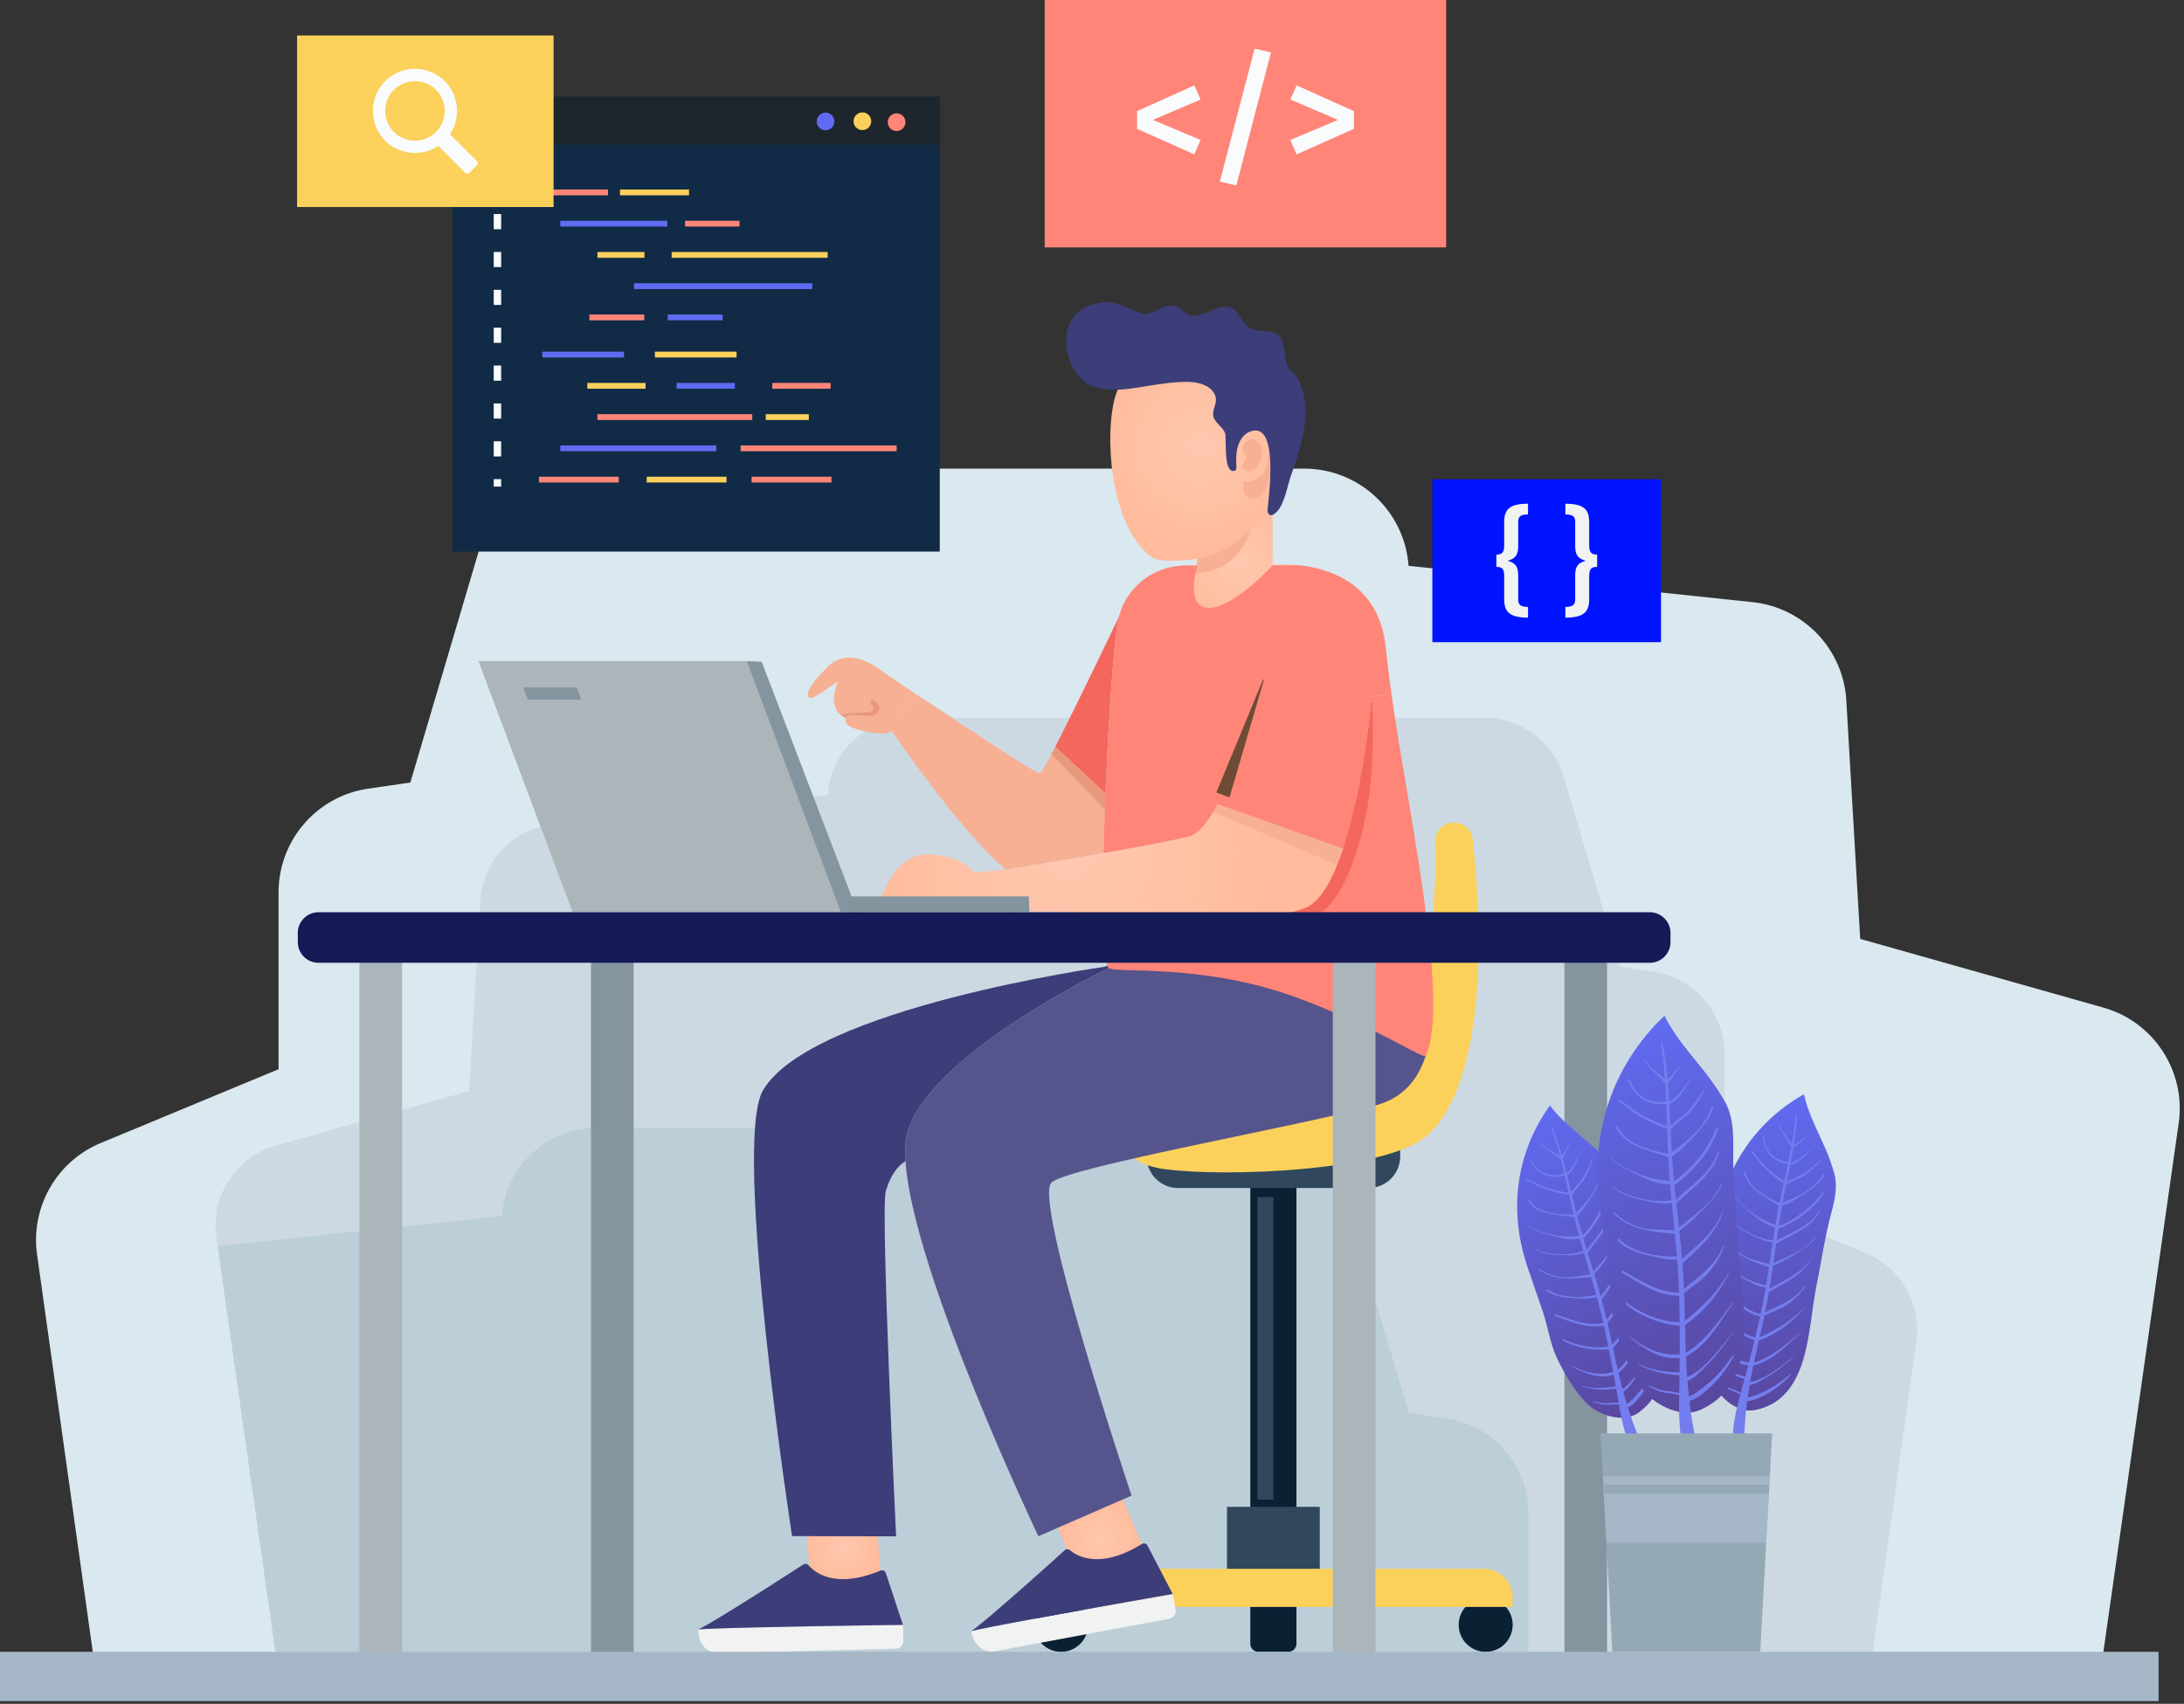 <svg viewBox="0 0 437 341" xmlns="http://www.w3.org/2000/svg" fill-rule="evenodd" clip-rule="evenodd" stroke-linejoin="round" stroke-miterlimit="1.414"><rect x="0" y="0" width="437" height="341" fill="#333333" stroke="none"/><path d="M435.937 224.81L420.17 335.519H19.254l-11.84-84.456a21.018 21.018 0 0112.743-22.303l35.582-14.766v-35.388c0-10.426 7.634-19.266 17.95-20.766l8.414-1.232 14.132-47.788a20.973 20.973 0 0120.121-15.035h144.56c5.5 0 10.536 2.121 14.292 5.608a20.977 20.977 0 016.633 13.853l68.835 7.268c10.219 1.085 18.146 9.389 18.755 19.645l2.78 47.752 48.642 13.742c10.121 2.853 16.56 12.755 15.084 23.157" fill="#dae8ef" fill-rule="nonzero"/><path d="M43.29 247.642l12.515 87.877h318.231l9.399-67.037a16.681 16.681 0 00-10.115-17.703l-28.244-11.722v-28.089c0-8.276-6.058-15.293-14.247-16.483l-6.679-.978-11.218-37.933a16.647 16.647 0 00-15.971-11.934H182.215a16.634 16.634 0 00-16.61 15.448l-54.638 5.768A16.671 16.671 0 0096.08 180.45l-2.207 37.903-38.61 10.908c-8.034 2.266-13.144 10.125-11.973 18.381" fill="#ccd9e2" fill-rule="nonzero"/><path d="M305.828 302.774c0-9.472-6.936-17.503-16.307-18.865l-7.643-1.119-12.84-43.414a19.053 19.053 0 00-18.278-13.659H119.433a19.028 19.028 0 00-12.982 5.096 19.05 19.05 0 00-6.027 12.584L43.567 249.4l12.264 86.119h251.437l-1.44-.598v-32.147z" fill="#bcced8" fill-rule="nonzero"/><path fill="#112b46" d="M90.487 19.343h97.555v91.054H90.487z"/><path fill="#1d262d" d="M90.488 19.343h97.554v9.63H90.488z"/><path d="M166.954 24.267a1.766 1.766 0 11-3.531 0 1.766 1.766 0 013.531 0" fill="#606bf1" fill-rule="nonzero"/><path d="M174.325 24.267a1.766 1.766 0 11-3.532 0 1.766 1.766 0 013.532 0" fill="#fbd15b" fill-rule="nonzero"/><path d="M181.169 24.453a1.765 1.765 0 11-3.53 0 1.765 1.765 0 013.53 0" fill="#ff8578" fill-rule="nonzero"/><path fill="#ff8578" d="M107.835 37.925h13.816v1.161h-13.816z"/><path fill="#fbd15b" d="M124.051 37.925h13.817v1.161h-13.817z"/><path fill="#606bf1" d="M112.107 44.181h21.426v1.161h-21.426z"/><path fill="#ff8578" d="M137.076 44.181h10.891v1.161h-10.891z"/><path fill="#fbd15b" d="M119.54 50.437h9.41v1.161h-9.41zm14.849 0h31.218v1.161h-31.218z"/><path fill="#606bf1" d="M126.849 56.691h35.677v1.162h-35.677z"/><path fill="#ff8578" d="M117.929 62.947h10.98v1.162h-10.98z"/><path fill="#606bf1" d="M133.607 62.947h10.98v1.162h-10.98z"/><path fill="#ff8578" d="M107.834 95.404h15.974v1.161h-15.974z"/><path fill="#fbd15b" d="M129.401 95.404h15.974v1.161h-15.974z"/><path fill="#ff8578" d="M150.388 95.404h15.974v1.161h-15.974z"/><path fill="#606bf1" d="M112.107 89.148h31.218v1.161h-31.218z"/><path fill="#ff8578" d="M148.192 89.148h31.217v1.161h-31.217zm-28.652-6.256h30.979v1.161H119.54z"/><path fill="#fbd15b" d="M153.219 82.892h8.622v1.161h-8.622zm-35.702-6.256h11.662v1.162h-11.662z"/><path fill="#606bf1" d="M135.372 76.636h11.662v1.162h-11.662z"/><path fill="#ff8578" d="M154.534 76.636h11.662v1.162h-11.662z"/><path fill="#fbd15b" d="M131.035 70.38h16.353v1.162h-16.353z"/><path fill="#606bf1" d="M108.513 70.38h16.353v1.162h-16.353z"/><path fill="#f9fbfc" d="M98.791 36.81h1.486v1.486h-1.486z"/><path d="M100.277 45.875h-1.486v-3.032h1.486v3.032zm0 7.58h-1.486v-3.032h1.486v3.032zm0 7.579h-1.486v-3.032h1.486v3.032zm0 7.579h-1.486v-3.032h1.486v3.032zm0 7.579h-1.486V73.16h1.486v3.032zm0 7.58h-1.486v-3.031h1.486v3.031zm0 7.579h-1.486V88.32h1.486v3.031z" fill="#f9fbfc" fill-rule="nonzero"/><path fill="#f9fbfc" d="M98.791 95.899h1.486v1.487h-1.486z"/><path fill="#ff8578" d="M209.032 0h80.33v49.515h-80.33z"/><path d="M240.231 19.915l-9.558 4.079 9.558 4.019-1.251 2.888-11.461-5.121v-3.543l11.461-5.151 1.251 2.829zm14.085-9.437l-6.937 26.646-3.304-.774 6.967-26.616 3.274.744zm16.586 11.76v3.543l-11.463 5.121-1.25-2.888 9.527-4.019-9.527-4.079 1.25-2.829 11.463 5.151z" fill="#f9fbfc" fill-rule="nonzero"/><path fill="#0014ff" d="M286.604 95.925h45.753v32.596h-45.753z"/><path d="M305.742 102.962c-1.472 0-1.963.397-1.963 1.495v4.906c0 1.915-.794 2.499-2.126 2.873 1.332.351 2.126.935 2.126 2.827v4.906c0 1.097.514 1.495 1.963 1.495v2.149c-3.715 0-4.767-1.192-4.767-3.668v-4.649c0-1.331-.349-1.845-1.564-1.845v-2.453c1.215 0 1.564-.537 1.564-1.869v-4.649c0-2.499 1.052-3.667 4.767-3.667v2.149zm12.241 1.518v4.649c0 1.331.351 1.869 1.589 1.869v2.453c-1.238 0-1.589.514-1.589 1.845v4.649c0 2.476-1.051 3.668-4.765 3.668v-2.149c1.449 0 1.962-.398 1.962-1.495v-4.906c0-1.892.794-2.477 2.126-2.827-1.332-.374-2.126-.958-2.126-2.873v-4.906c0-1.098-.49-1.495-1.962-1.495v-2.149c3.714 0 4.765 1.167 4.765 3.667" fill="#f1f2f2" fill-rule="nonzero"/><path fill="#fbd15b" d="M59.439 7.101h51.33v34.332h-51.33z"/><path d="M87.24 26.407a5.965 5.965 0 01-8.425 0 5.964 5.964 0 010-8.425 5.964 5.964 0 018.425 0 5.964 5.964 0 010 8.425m-10.813-9.45c-2.451 3.067-2.414 7.549.084 10.578 2.837 3.443 7.697 3.997 11.189 1.669l5.388 5.387a.58.58 0 00.823 0l1.514-1.514a.582.582 0 000-.823l-5.388-5.387c2.182-3.272 1.833-7.745-1.052-10.63-3.51-3.509-9.37-3.269-12.558.72" fill="#f9fbfc" fill-rule="nonzero"/><path d="M254.107 99.087l-14.508 8.116v5.992a12.772 12.772 0 00-4.01.191l.016.08s-2.141 12.654 10.641 12.654c12.174 0 13.724-11.839 13.835-12.973-3.147-.352-5.447-.08-5.447-.08v-13.98h-.527z" fill="url(#_Radial1)" fill-rule="nonzero"/><path d="M222.712 81.19c-1.581 8.368-.061 24.736 7.841 30.385 2.049 1.466 12.794.194 14.54-1.334 2.574-2.254 5.154-4.502 7.734-6.748.57-.497 1.145-.998 1.591-1.607.626-.852.972-1.875 1.277-2.887 1.783-5.924 3.096-12.426 1.701-18.573-.748-3.299-2.304-5.998-4.36-8.084-3.553-3.604-8.14-5.264-12.681-5.263-8.059.001-15.965 5.231-17.643 14.111z" fill="url(#_Radial2)" fill-rule="nonzero"/><path d="M248.598 90.107c.105-1.336 1.479-2.799 2.858-1.932 1.428.897 1.092 3.27.5 4.577-.463 1.023-2.015 2.145-3.066 1.192-.881-.798.487-1.739.532-2.468.041-.656-1.271-1.126-.734-1.828" fill="#f7b094" fill-rule="nonzero"/><path d="M248.851 96.286c1.44.433 3.88-.666 4.497-2.672.617-2.006.551-4.296.551-4.296s.725 1.816.352 4.738c-.373 2.921-1.396 5.704-3.689 5.741-2.293.036-1.711-3.511-1.711-3.511" fill="#f7b094" fill-rule="nonzero"/><path d="M247.084 94.207a.515.515 0 01-.161.048c-.892.125-1.248-.954-1.38-1.629-.31-1.577-.261-3.173-.315-4.768-.013-.4.018-.899-.146-1.275-.501-1.147-1.835-1.892-2.243-3.077-.474-1.378.864-2.753.333-4.261-.813-2.311-3.78-2.842-5.926-2.817-3.221.038-6.36.635-9.538 1.128-3.355.521-7.644 1.015-10.6-1.107-3.563-2.557-5.051-9.221-2.392-12.87 1.449-1.99 4.198-3.049 6.606-3.104 2.553-.059 4.71 1.463 7.052 2.229 1.865.61 3.669-1.174 5.412-1.523 2.192-.437 3.122 1.955 5.061 2.021 1.883.063 3.73-1.408 5.561-1.742 3.651-.667 3.436 3 5.885 4.252 1.522.778 3.489.308 5.029 1.099 1.17.6 1.334 1.656 1.589 2.853.221 1.034.233 2.228.573 3.211.307.884 1.049 1.442 1.628 2.133.632.755 1.035 1.636 1.356 2.581.711 2.098.869 4.361.675 6.557-.326 3.686-1.512 7.315-2.744 10.787-.798 2.253-1.095 4.598-2.324 6.73-.33.573-1.796 2.247-2.342 1-.116-.267-.098-.571-.078-.862.162-2.323 2.325-17.287-3.344-15.49-1.19.378-1.988 1.368-2.432 2.498-.53 1.351-.567 2.712-.5 4.14.01.204.015.409.007.613-.01.264-.076.532-.302.645" fill="#3d3d7a" fill-rule="nonzero"/><path d="M239.599 111.824c6.446-1.036 10.699-6.128 10.699-6.128s-1.738 8.582-11.086 9.035l.387-2.907z" fill="#f7b094" fill-rule="nonzero"/><path d="M250.18 228.795h9.227v88.525c0 .898-.729 1.626-1.626 1.626h-5.975a1.626 1.626 0 01-1.626-1.626v-88.525z" fill="#0a2033" fill-rule="nonzero"/><path d="M229.422 230.061h50.742v1.385a6.314 6.314 0 01-6.314 6.314h-38.115a6.314 6.314 0 01-6.313-6.314v-1.385z" fill="#30475e" fill-rule="nonzero"/><path d="M250.18 308.451h9.227v20.514c0 .898-.729 1.626-1.626 1.626h-5.975a1.626 1.626 0 01-1.626-1.626v-20.514zm-43.267 16.739a5.4 5.4 0 1010.8 0 5.4 5.4 0 00-10.8 0m84.96 0a5.4 5.4 0 1010.8 0 5.4 5.4 0 00-10.8 0" fill="#0a2033" fill-rule="nonzero"/><path fill="#30475e" d="M245.512 301.574h18.562v16.221h-18.562z"/><path d="M206.913 321.612h95.76v-1.882a5.75 5.75 0 00-5.752-5.751h-84.257a5.75 5.75 0 00-5.751 5.751v1.882z" fill="#fbd15b" fill-rule="nonzero"/><path fill="#30475e" d="M251.593 239.579h3.2v60.548h-3.2z"/><path d="M291.042 164.628c-2.214-.07-4.014 1.763-3.886 3.974.634 10.989-1.696 37.8-11.932 46.947-12.516 11.185-47.99 9.662-47.99 9.662s-5.858 7.189 5.859 8.787c11.717 1.597 44.736.533 52.724-6.923 7.733-7.218 12.324-26.127 8.864-59.039-.199-1.887-1.742-3.348-3.639-3.408" fill="#fbd15b" fill-rule="nonzero"/><path d="M215.873 315.418l-4.234-9.65 12.927-5.672 4.234 9.65-12.927 5.672z" fill="url(#_Radial3)"/><path d="M285.533 193.224c-.799 1.598-58.229.032-63.653.527 0 0-35.15 16.777-40.199 32.482-.511 1.582-.655 3.675-.495 6.168 1.406 22.112 26.586 75.06 26.586 75.06l3.866-1.693 12.942-5.641 1.838-.799s-19.972-59.514-15.978-62.709c3.994-3.196 49.258-11.184 64.963-15.434 15.722-4.267 10.13-27.961 10.13-27.961" fill="#56548c" fill-rule="nonzero"/><path d="M162.205 317.053h14.109l-1.01-14.451-14.109-.032 1.01 14.483z" fill="url(#_Radial4)" fill-rule="nonzero"/><path d="M221.593 193.256l-.512.224s-58.843 8.26-68.429 24.764c-6.232 10.738 5.829 89.19 5.829 89.19l20.818.048s-3.113-65.352-2.075-68.995c1.167-4.154 3.164-5.656 3.963-6.086-.16-2.494-.017-4.586.495-6.168 5.049-15.706 40.198-32.482 40.198-32.482-.111-.079-.207-.255-.287-.495" fill="#3d3d7a" fill-rule="nonzero"/><path d="M278.429 138.886l-3.946.543s-.959 10.641-3.308 21.282l-49.161 18.661-.672 3.563c-.207-.016-.415-.031-.606-.048.015.735.015 1.454.047 2.125.112 4.106.383 7.062.815 8.244.08.24.176.416.288.495 1.335 1.089 18.723-1.021 37.521 5.881 16.302 5.986 25.44 12.525 25.862 11.647 5.124-10.652-4.204-52.454-6.84-72.393" fill="#ff8578" fill-rule="nonzero"/><path d="M273.3 163.267c-1.31 6.295-4.697 18.821-11.344 20.499-8.676 2.205-25.451 2.093-41.173 1.246-.032-.671-.032-1.39-.047-2.125.191.017.399.032.606.048l.672-3.563 49.161-18.661c2.349-10.641 3.308-21.282 3.308-21.282s0 .064.015.176c.096 1.646.768 14.364-1.198 23.662m-49.278-40.086c-.879 1.598-2.142 18.693-2.828 35.661l-10.05-9.379c4.266-8.26 12.878-26.282 12.878-26.282" fill="#f4675d" fill-rule="nonzero"/><path d="M217.998 171.24c-8.484 1.47-16.281 2.732-16.281 2.732l-.016.415c-9.442-7.541-23.807-28.902-23.807-28.902s4.298-5.161 5.37-6.519c.159-.207 23.582 15.914 24.78 15.77.304-.032 1.502-2.141 3.1-5.273l10.049 9.379c-.16 4.042-.288 8.068-.368 11.887-.942.176-1.885.336-2.827.511" fill="#f7b094" fill-rule="nonzero"/><path d="M175.946 180.97h25.563l.208-6.998-6.727.671s-2.668-3.659-9.585-3.659c-6.919 0-9.459 9.986-9.459 9.986z" fill="url(#_Radial5)" fill-rule="nonzero"/><path d="M183.071 138.806l.192.16c-1.071 1.358-5.369 6.519-5.369 6.519l-2.668-1.886s-2.939 1.79-6.358-.08c-3.564-1.933-1.359-6.549-1.176-7.096-.69.195-4.96 3.645-5.631 3.278-.671-.368-1.166-1.582 3.612-6.295 4.76-4.713 11.247 1.342 11.439 1.342l5.959 4.058z" fill="#f7b094" fill-rule="nonzero"/><path d="M169.424 142.718s-1.03 1.929.801 2.767c1.831.838 5.393 1.443 6.924 1.296 1.53-.147 2.747-2.289 2.747-2.289l-4.635-4.349h-3.705l-2.132 2.575z" fill="#f7b094" fill-rule="nonzero"/><path d="M169.15 143.664c.274-.947 2.906-.442 4.537-.403 1.202.028 1.86-.286 2.233-1.201.371-.917-1.374-2.375-1.717-1.917-.344.457.629 1.102.658 1.709.028.608-1.717.808-3.062.808-1.344 0-3.665.351-3.665.351l1.016.653z" fill="#e8987c" fill-rule="nonzero"/><path d="M237.938 167.39c-2.925.767-9.987 2.092-17.113 3.339-.942.175-1.885.335-2.827.511-8.484 1.47-16.281 2.732-16.281 2.732l-.016.415v.271l-.192 6.312v1.602s8.5-.436 19.221.315c15.003 1.07 34.351 1.71 40.757-1.31 3.004-1.422 5.401-6.087 7.286-11.839l-.095.048-25.037-8.867c-1.822 3.403-3.771 5.96-5.703 6.471z" fill="url(#_Radial6)" fill-rule="nonzero"/><path d="M243.641 160.918l25.037 8.868-1.134 3.345-24.779-10.63.876-1.583z" fill="#f7b094" fill-rule="nonzero"/><path d="M243.641 160.918c-1.821 3.403-3.771 5.96-5.703 6.471-2.924.767-9.986 2.093-17.112 3.339.08-3.818.208-7.845.368-11.887.686-16.967 1.949-34.063 2.828-35.661 1.437-2.668 5.368-8.468 11.567-9.794l.016.08s-2.141 12.654 10.64 12.654c12.175 0 13.725-11.839 13.836-12.973 6.264.703 15.867 3.834 17.193 16.424.271 2.493.654 5.688 1.15 9.315l-3.947.543s-1.598 17.735-5.703 30.309a2.862 2.862 0 00-.096.048l-25.037-8.868z" fill="#ff8578" fill-rule="nonzero"/><path d="M243.382 158.611l9.997-24.201-7.364 25.179-2.633-.978z" fill="#6d4b35" fill-rule="nonzero"/><path d="M260.081 113.147h-5.447s-7.754 8.513-12.738 8.513-2.297-8.465-2.297-8.465h-2.432c-6.984 0-12.862 5.245-13.653 12.185-.09.795-.173 1.549-.244 2.231-.533 5.15 20.33 8.898 20.33 8.898l10.742-.601 6.523-12.727 1.3-5.212-2.084-4.822z" fill="#ff8578" fill-rule="nonzero"/><path d="M194.339 326.489c.485 2.603 2.29 4.453 4.893 3.968l34.701-6.473a1.617 1.617 0 001.293-1.886l-.574-3.079s-36.497 6.387-40.331 7.45l.018.02z" fill="#f1f2f2" fill-rule="nonzero"/><path d="M204.663 317.751c.361-.314.71-.626 1.072-.939.696-.623 1.381-1.23 2.04-1.818.348-.311.697-.623 1.019-.915l1.765-1.577c.385-.347.745-.675 1.068-.968l1.417-1.269a.784.784 0 011.032-.022c1.427 1.199 6.037 3.942 14.389-1.225a.799.799 0 011.135.295l5.051 9.706s-36.496 6.386-40.33 7.45c1.261-.786 5.919-4.818 10.342-8.718" fill="#3d3d7a" fill-rule="nonzero"/><path d="M139.688 326.148c.065 2.647 1.551 4.762 4.198 4.696l35.289-.861a1.616 1.616 0 001.577-1.655l-.077-3.131s-37.047.49-41.001.93l.014.021z" fill="#f1f2f2" fill-rule="nonzero"/><path d="M151.272 319.167c.408-.253.801-.505 1.209-.757.786-.505 1.559-.994 2.303-1.469.393-.252.787-.503 1.152-.741.716-.46 1.39-.889 1.994-1.275.436-.282.842-.549 1.207-.785l1.602-1.029a.785.785 0 011.023.144c1.217 1.411 5.332 4.852 14.4 1.082a.8.8 0 011.074.474l3.439 10.385s-37.047.491-41.001.93c1.369-.576 6.611-3.813 11.598-6.959" fill="#3d3d7a" fill-rule="nonzero"/><path d="M114.585 182.572l-18.847-50.264h53.655l18.845 50.264h-53.653z" fill="#abb5ba" fill-rule="nonzero"/><path d="M171.556 182.572h-3.317l-18.846-50.264 3.012.134 17.431 45.496 1.72 4.634z" fill="#8495a0" fill-rule="nonzero"/><path d="M170.515 182.572h35.453l-.097-3.169h-36.082" fill="#8495a0" fill-rule="nonzero"/><path fill="#8495a0" d="M313.022 192.158h8.536v140.233h-8.536z"/><path fill="#abb5ba" d="M266.688 192.158h8.536v140.233h-8.536z"/><path fill="#8495a0" d="M118.249 192.158h8.536v140.233h-8.536z"/><path fill="#abb5ba" d="M71.916 192.158h8.536v140.233h-8.536z"/><path d="M330.1 192.69H63.739a4.149 4.149 0 01-4.149-4.148v-1.822a4.149 4.149 0 014.149-4.148H330.1a4.148 4.148 0 014.148 4.148v1.822a4.148 4.148 0 01-4.148 4.148" fill="#141b56" fill-rule="nonzero"/><path d="M104.697 137.591l.918 2.448h10.688l-.918-2.448h-10.688z" fill="#8495a0" fill-rule="nonzero"/><path d="M211.144 149.463l-.768 1.482 10.818 11.179v-3.282l-10.05-9.379z" fill="#e8987c" fill-rule="nonzero"/><path fill="#a5b7c6" d="M0 330.589h431.916v9.862H0z"/><path d="M343.292 246.129c-.376 3.221-.661 6.451-1.013 9.674-.324 2.985-1.333 6.283-1.363 9.241-.04 3.733.5 10.258 2.756 13.341 1.724 2.355 4.588 4.411 7.555 3.807 11.013-2.246 10.496-16.427 12.212-24.752.913-4.434 1.544-9.002 2.657-13.385.753-2.965 1.767-6.093.929-9.189-.474-1.747-1.13-3.506-1.858-5.175-1.595-3.658-3.406-6.883-4.199-10.693-10.257 5.795-16.321 15.523-17.676 27.131z" fill="url(#_Linear7)" fill-rule="nonzero"/><path d="M349.362 282.472c.078-.698.164-1.396.257-2.094 1.315-.004 2.685-.752 3.79-1.324 1.916-.993 3.47-2.417 4.974-3.939.082-.081-.054-.212-.14-.141-1.501 1.261-3.058 2.482-4.844 3.315-.996.464-2.452 1.223-3.681 1.37.117-.833.245-1.665.382-2.495 1.37-.168 2.626-1.068 3.786-1.756 1.972-1.17 3.668-2.684 5.426-4.143.021-.017-.004-.047-.024-.031-2.69 1.953-5.686 4.733-9.088 5.342.181-1.041.371-2.078.59-3.108.01-.054.023-.107.034-.161 3.937-.996 6.601-4.084 9.615-6.58.049-.041-.003-.124-.055-.084-2.968 2.306-5.758 4.936-9.428 6.056.318-1.475.649-2.945.982-4.413 3.563-1.314 6.407-3.401 8.898-6.308.042-.049-.027-.117-.073-.07-2.577 2.682-5.415 4.222-8.682 5.749.329-1.454.656-2.907.966-4.365 1.541-.757 3.162-1.218 4.585-2.216 1.404-.982 2.664-2.154 3.568-3.617.048-.077-.067-.149-.119-.076-1.993 2.866-4.998 3.758-7.903 5.265.284-1.359.547-2.721.784-4.091 3.236-1.782 6.753-3.434 8.587-6.849.018-.034-.03-.067-.05-.034-1.944 3.138-5.339 4.489-8.422 6.197.04-.244.085-.486.123-.731.198-1.271.384-2.543.566-3.815 1.86-.745 3.632-1.796 5.306-2.886 1.187-.774 2.456-1.54 3.233-2.754.049-.076-.062-.155-.115-.081-1.735 2.487-5.537 3.925-8.345 5.169.183-1.285.364-2.571.546-3.856 3.116-1.885 6.782-2.927 8.699-6.326.056-.1-.091-.193-.155-.095-1.985 3.103-5.48 4.06-8.458 5.821.114-.796.231-1.592.351-2.387 3.364-1.237 7.276-4.054 9.051-7.095.097-.168-.145-.323-.254-.163-1.81 2.669-5.446 5.57-8.699 6.626.2-1.289.408-2.576.637-3.86a.388.388 0 00.05-.114c1.511-.445 3.004-1.51 4.308-2.315 1.572-.97 3.072-2.097 4.05-3.691.109-.176-.178-.339-.28-.159-1.494 2.667-5.041 4.456-7.976 5.474.085-.469.17-.937.263-1.405.139-.699.281-1.399.424-2.098 1.202-.83 2.729-1.227 3.936-2.104 1.048-.762 1.964-1.68 2.864-2.61.09-.092-.043-.235-.138-.146-1.218 1.144-2.471 2.243-3.953 3.036-.829.444-1.774.697-2.577 1.184.234-1.143.469-2.287.692-3.431.015-.002.029-.006.043-.009l.043.009a.21.21 0 00.197-.062c1.634-.412 2.885-1.819 3.984-3.018.026-.029-.014-.07-.042-.043-1.153 1.065-2.463 2.245-4.007 2.703-.006-.002-.01-.006-.016-.007l-.117-.018c.179-.932.349-1.865.504-2.8.118-.021.222-.122.194-.24.867-.581 1.654-1.323 2.392-2.048.056-.055-.022-.14-.081-.089a13.909 13.909 0 01-2.391 1.686c.305-1.931.542-3.874.651-5.836.01-.181-.266-.183-.281-.004a69.095 69.095 0 01-.771 5.619c-.901-1.183-1.905-2.401-2.456-3.755-.028-.071-.14-.042-.115.034.269.841.734 1.576 1.194 2.324.412.669.741 1.447 1.267 2.042-.182.999-.378 1.995-.584 2.99-1.096-.175-2.102-.383-3.006-1.177-1.109-.971-1.738-2.292-1.848-3.757-.014-.18-.298-.179-.281.001a6.218 6.218 0 001.599 3.659c.98 1.068 2.13 1.409 3.451 1.683a370.194 370.194 0 01-.741 3.444c-.996-.597-1.92-1.378-2.818-2.093-1.448-1.154-2.304-2.543-3.56-3.843-.126-.129-.331.058-.207.191 1.177 1.252 1.974 2.608 3.314 3.733.965.81 2.029 1.825 3.181 2.425-.014.061-.028.121-.04.182-.013.011-.027.02-.038.032-.089.086-.08.184-.026.257a393.908 393.908 0 00-.716 3.299c-.014.068-.026.137-.041.207-2.561-1.173-6.389-3.211-6.729-6.183-.032-.282-.454-.204-.389.085.758 3.364 4.454 4.854 7.001 6.688a119.666 119.666 0 00-.692 3.746c-1.656-.57-3.229-1.274-4.617-2.378-1.264-1.005-3.051-2.217-3.621-3.774-.017-.049-.089-.016-.073.031.527 1.548 2.13 2.612 3.297 3.667 1.481 1.34 2.995 2.477 4.899 3.013a.337.337 0 00-.004.167c-.131.794-.257 1.588-.378 2.384-3.112-.239-7.465-2.602-9.055-4.955-.007-.011-.022.001-.016.012 1.084 1.795 2.724 2.845 4.573 3.755 1.38.681 2.872 1.486 4.433 1.602-.222 1.472-.439 2.945-.658 4.418-1.351-.503-2.78-.744-4.116-1.278-1.986-.795-3.502-2.223-4.671-3.978-.07-.106-.247-.017-.178.094 2.154 3.424 5.253 4.429 8.883 5.711a261.86 261.86 0 01-.57 3.621c-2.971-.569-6.813-2.383-8.316-4.963-.11-.189-.412-.032-.302.159.95 1.653 2.585 2.699 4.254 3.542 1.203.607 2.858 1.613 4.289 1.721l-.019.118a119.926 119.926 0 01-1.007 5.182c-3.318-.834-5.464-3.292-7.876-5.593-.167-.16-.43.084-.263.247 2.457 2.419 4.616 4.956 8.03 5.851a195.227 195.227 0 01-.97 4.188c-2.826-.79-5.624-2.796-7.452-5.1-.13-.164-.358.058-.235.22 1.901 2.5 4.64 4.387 7.556 5.42a385.582 385.582 0 01-1.13 4.477c-2.903-.442-5.14-2.26-6.928-4.558-.042-.053-.135.017-.096.072 1.589 2.211 3.992 4.764 6.884 5.032l-.369 1.426c-.074.286-.151.577-.23.871-2.189-.644-4.222-1.43-6.028-2.906-.051-.042-.109.037-.062.08 1.718 1.546 3.774 2.588 5.971 3.264-.244.895-.501 1.815-.756 2.753-.543-.253-1.069-.53-1.662-.708-1.089-.326-1.795-1.017-2.742-1.586-.088-.053-.186.07-.098.127.832.543 1.417 1.242 2.366 1.599.704.266 1.366.603 2.046.905-.998 3.719-1.881 7.674-1.402 11.244.106.792 1.435 1.002 1.64.159.63-2.588.598-5.353.893-7.999" fill="#747ded" fill-rule="nonzero"/><path d="M305.546 253.306c1.018 3.079 2.123 6.127 3.166 9.198.965 2.841 1.442 6.257 2.663 8.953 1.539 3.4 4.783 9.088 8.129 10.93 2.557 1.408 6.023 2.064 8.456.263 9.036-6.685 2.583-19.321.624-27.594-1.042-4.405-2.4-8.812-3.24-13.255-.568-3.006-.969-6.269-3.036-8.721-1.167-1.385-2.506-2.704-3.867-3.909-2.991-2.643-5.993-4.803-8.321-7.923-6.853 9.584-8.245 20.962-4.574 32.058z" fill="url(#_Linear8)" fill-rule="nonzero"/><path d="M326.389 283.692c-.225-.666-.44-1.336-.652-2.008 1.192-.557 2.118-1.814 2.878-2.8 1.318-1.709 2.125-3.655 2.847-5.671.038-.107-.139-.168-.187-.067-.828 1.776-1.724 3.54-2.992 5.05-.707.841-1.707 2.142-2.758 2.795a93.144 93.144 0 01-.707-2.423c1.171-.73 1.929-2.076 2.69-3.19 1.294-1.894 2.194-3.982 3.171-6.045.012-.024-.023-.042-.035-.019-1.614 2.905-3.157 6.691-5.984 8.678a84.393 84.393 0 01-.778-3.066c-.013-.053-.024-.107-.036-.161 3.148-2.564 4.26-6.488 5.939-10.023.028-.058-.055-.112-.085-.053-1.718 3.343-3.136 6.906-5.992 9.469a410.094 410.094 0 01-.971-4.414c2.675-2.696 4.373-5.788 5.403-9.475.018-.061-.073-.095-.095-.033-1.204 3.519-3.127 6.113-5.445 8.877a323.172 323.172 0 00-.967-4.364c1.078-1.338 2.353-2.44 3.223-3.944.858-1.483 1.506-3.078 1.707-4.786.011-.09-.123-.107-.139-.018-.597 3.439-2.946 5.515-4.942 8.107a126.169 126.169 0 00-1.017-4.039c2.182-2.981 4.673-5.963 4.894-9.833.003-.038-.055-.048-.06-.009-.436 3.664-2.945 6.322-5.018 9.172-.067-.238-.129-.477-.199-.715a279.707 279.707 0 00-1.096-3.697c1.372-1.461 2.535-3.161 3.592-4.856.75-1.202 1.577-2.433 1.769-3.862.013-.09-.122-.114-.139-.024-.523 2.987-3.363 5.894-5.383 8.208-.377-1.242-.756-2.484-1.132-3.726 2.028-3.024 4.911-5.516 5.216-9.406.008-.115-.165-.137-.18-.022-.49 3.652-3.256 5.995-5.212 8.848a382.2 382.2 0 01-.69-2.312c2.528-2.541 4.886-6.747 5.21-10.252.019-.194-.267-.233-.297-.04-.515 3.182-2.586 7.345-5.089 9.676a157.997 157.997 0 01-1.053-3.767.375.375 0 00-.003-.125c1.182-1.04 2.086-2.637 2.929-3.916 1.015-1.543 1.9-3.198 2.114-5.056.023-.205-.305-.232-.32-.025-.23 3.049-2.691 6.166-4.923 8.328-.119-.461-.24-.922-.354-1.385-.169-.692-.335-1.387-.5-2.081.74-1.26 1.955-2.264 2.679-3.568.63-1.134 1.073-2.353 1.495-3.576.042-.121-.138-.195-.186-.074-.621 1.553-1.293 3.076-2.302 4.422-.565.752-1.315 1.38-1.837 2.16-.27-1.135-.54-2.27-.82-3.402.011-.008.022-.018.035-.026l.042-.011a.21.21 0 00.153-.139c1.308-1.063 1.848-2.867 2.337-4.418.012-.037-.041-.056-.056-.02-.595 1.452-1.285 3.074-2.491 4.14l-.017.001a2.898 2.898 0 01-.115.033c-.23-.919-.47-1.837-.723-2.751.097-.069.148-.204.073-.299.54-.893.941-1.897 1.305-2.868.027-.072-.079-.116-.112-.045a14.034 14.034 0 01-1.455 2.539c-.539-1.881-1.143-3.742-1.874-5.566-.067-.169-.317-.054-.257.114a68.86 68.86 0 011.674 5.419c-1.317-.691-2.741-1.372-3.811-2.367-.056-.052-.145.021-.091.079.598.649 1.331 1.119 2.064 1.603.656.432 1.284 1 2.009 1.317.258.983.5 1.969.733 2.957-1.067.303-2.066.539-3.221.201-1.415-.413-2.544-1.344-3.261-2.626-.089-.157-.346-.037-.255.12a6.223 6.223 0 002.994 2.643c1.34.555 2.527.378 3.839.069.267 1.143.527 2.288.782 3.435-1.155-.121-2.323-.438-3.438-.708-1.8-.435-3.161-1.334-4.85-1.981-.169-.065-.276.192-.107.259 1.597.639 2.891 1.532 4.581 1.987 1.217.326 2.61.798 3.906.855l.04.182c-.006.015-.014.029-.02.046-.044.115.007.2.085.243.244 1.098.489 2.196.744 3.292.015.068.034.137.05.205-2.818.019-7.148-.213-8.709-2.764-.15-.243-.498.006-.318.242 2.107 2.729 6.087 2.519 9.169 3.107.299 1.235.616 2.464.953 3.688-1.74.182-3.464.208-5.189-.208-1.569-.377-3.701-.721-4.874-1.892-.036-.037-.089.022-.054.059 1.131 1.181 3.033 1.468 4.537 1.933 1.908.59 3.761.981 5.713.663.01.056.031.109.067.154.216.775.437 1.548.663 2.321-2.922 1.095-7.866.791-10.3-.671-.011-.007-.02.011-.009.017 1.74 1.17 3.67 1.43 5.73 1.476 1.539.034 3.23.134 4.696-.42.418 1.429.845 2.856 1.266 4.283-1.435.115-2.834.499-4.27.578-2.136.118-4.112-.537-5.913-1.634-.11-.067-.232.088-.122.16 3.398 2.195 6.631 1.798 10.463 1.428.345 1.172.684 2.346 1.011 3.523-2.933.738-7.181.716-9.632-.989-.181-.125-.387.145-.207.272 1.559 1.098 3.483 1.356 5.351 1.415 1.346.043 3.272.257 4.614-.25l.034.115c.465 1.698.883 3.408 1.273 5.123-3.36.645-6.343-.678-9.5-1.747-.22-.074-.354.258-.134.336 3.248 1.156 6.276 2.545 9.748 1.914.314 1.399.608 2.802.889 4.207-2.896.476-6.278-.161-8.908-1.478-.187-.094-.3.204-.119.299 2.777 1.464 6.056 2.018 9.136 1.724.299 1.51.584 3.023.866 4.536-2.82.825-5.615.121-8.206-1.208-.06-.031-.115.072-.055.106 2.373 1.333 5.629 2.633 8.363 1.655l.269 1.449c.053.291.106.588.158.887-2.257.34-4.431.486-6.692-.09-.063-.016-.083.079-.021.098 2.209.677 4.513.754 6.79.439.156.914.312 1.858.477 2.815-.599-.001-1.193-.029-1.806.059-1.125.165-2.056-.164-3.156-.28-.101-.011-.138.142-.035.157.984.141 1.809.528 2.822.452.749-.057 1.492-.031 2.235-.044.665 3.793 1.533 7.75 3.475 10.785.43.673 1.723.303 1.553-.548-.52-2.612-1.716-5.106-2.565-7.628" fill="#747ded" fill-rule="nonzero"/><path d="M320.071 241.182c.524 3.979 1.162 7.941 1.718 11.915.515 3.678.305 7.942 1.164 11.501 1.084 4.49 3.711 12.156 7.352 15.171 2.784 2.303 6.843 3.903 10.219 2.277 12.533-6.034 7.614-22.892 7.149-33.401-.248-5.596-.877-11.268-.871-16.866.005-3.784.274-7.845-1.671-11.305-1.099-1.953-2.419-3.865-3.798-5.645-3.023-3.907-6.173-7.228-8.28-11.559-10.55 10.062-14.876 23.574-12.982 37.912z" fill="url(#_Linear9)" fill-rule="nonzero"/><path d="M338.373 282.948c-.118-.861-.227-1.726-.328-2.591 1.579-.402 2.996-1.715 4.147-2.737 1.998-1.773 3.43-3.951 4.775-6.235.071-.122-.131-.238-.212-.125-1.419 1.967-2.916 3.905-4.807 5.446-1.054.858-2.571 2.21-4 2.759a115.953 115.953 0 01-.299-3.11c1.593-.616 2.827-2.077 4.01-3.255 2.011-2.002 3.588-4.333 5.254-6.615.02-.026-.019-.056-.039-.031-2.635 3.159-5.387 7.403-9.283 9.165a104.42 104.42 0 01-.236-3.907l-.006-.204c4.421-2.389 6.68-6.902 9.541-10.81.046-.063-.042-.148-.092-.084-2.863 3.666-5.412 7.669-9.476 10.124a523.298 523.298 0 01-.159-5.592c3.876-2.656 6.656-6.023 8.762-10.266.036-.072-.067-.133-.108-.063-2.278 4-5.216 6.708-8.674 9.53a392.45 392.45 0 00-.165-5.529c1.62-1.376 3.424-2.421 4.831-4.048 1.386-1.604 2.543-3.393 3.183-5.423.034-.106-.126-.159-.165-.054-1.522 4.042-4.858 6.023-7.886 8.712a150.386 150.386 0 00-.3-5.146c3.342-3.119 7.061-6.167 8.226-10.821.012-.046-.056-.071-.07-.025-1.38 4.354-5.045 7.004-8.226 9.99-.025-.306-.046-.611-.074-.916a377.81 377.81 0 00-.478-4.749c2.006-1.458 3.814-3.256 5.492-5.072 1.19-1.287 2.48-2.592 3.045-4.285.035-.106-.123-.167-.162-.061-1.33 3.509-5.455 6.387-8.447 8.731-.171-1.598-.344-3.194-.513-4.791 3.166-3.207 7.248-5.569 8.518-10.227.037-.139-.168-.206-.214-.068-1.441 4.324-5.345 6.533-8.385 9.549-.103-.99-.205-1.98-.301-2.972 3.661-2.503 7.501-7.069 8.708-11.256.066-.23-.272-.343-.355-.118-1.361 3.751-4.844 8.332-8.427 10.586a204.506 204.506 0 01-.407-4.824c.018-.05.026-.1.026-.152 1.677-.992 3.146-2.722 4.466-4.082 1.593-1.641 3.051-3.449 3.742-5.658.076-.244-.318-.352-.384-.105-.985 3.653-4.697 6.873-7.912 8.986-.038-.589-.078-1.176-.11-1.766a387.21 387.21 0 01-.127-2.646c1.191-1.36 2.902-2.3 4.084-3.718 1.028-1.232 1.849-2.611 2.646-4 .079-.137-.123-.268-.21-.133-1.114 1.743-2.284 3.44-3.822 4.842-.861.784-1.918 1.374-2.734 2.201a414.663 414.663 0 00-.21-4.326c.017-.007.033-.016.049-.024l.055-.003a.263.263 0 00.218-.133c1.836-.99 2.91-3.058 3.864-4.83.022-.042-.037-.079-.064-.038-1.06 1.628-2.273 3.44-3.987 4.457-.008 0-.013-.003-.021-.002l-.147.013a137.089 137.089 0 00-.243-3.512c.136-.061.228-.214.159-.347.863-.96 1.584-2.088 2.25-3.183.05-.082-.069-.161-.125-.082a17.343 17.343 0 01-2.356 2.749c-.22-2.41-.525-4.813-.991-7.199-.043-.221-.373-.14-.337.079.367 2.318.604 4.644.779 6.975-1.441-1.145-3.014-2.302-4.086-3.76-.056-.076-.18-.008-.128.075.578.927 1.359 1.669 2.138 2.427.697.677 1.329 1.512 2.138 2.066.085 1.254.152 2.509.207 3.765-1.369.121-2.637.176-3.964-.501-1.624-.83-2.781-2.224-3.356-3.949-.071-.211-.412-.124-.337.087.563 1.597 1.602 2.971 3.028 3.907 1.5.984 2.984 1.044 4.651.972.059 1.451.11 2.903.155 4.357-1.376-.414-2.723-1.071-4.015-1.657-2.088-.946-3.536-2.352-5.438-3.531-.19-.118-.38.17-.19.291 1.793 1.146 3.159 2.531 5.109 3.475 1.403.679 2.988 1.575 4.551 1.945l.007.23c-.012.017-.026.033-.037.05-.08.13-.038.246.048.316.042 1.391.086 2.784.142 4.175l.014.26c-3.43-.63-8.641-1.914-9.949-5.377-.125-.329-.607-.107-.441.22 1.929 3.807 6.816 4.474 10.428 5.902.076 1.57.177 3.138.304 4.705-2.158-.182-4.259-.55-6.26-1.455-1.822-.822-4.333-1.734-5.488-3.429-.036-.054-.113.007-.079.059 1.102 1.698 3.348 2.488 5.068 3.4 2.183 1.159 4.345 2.064 6.792 2.13a.418.418 0 00.045.202c.083.992.173 1.983.268 2.974-3.805.657-9.744-.858-12.365-3.2-.012-.011-.027.008-.016.02 1.846 1.825 4.131 2.588 6.624 3.12 1.864.397 3.898.911 5.807.576.178 1.834.365 3.668.549 5.502-1.773-.194-3.561-.051-5.326-.287-2.624-.352-4.875-1.605-6.811-3.357-.116-.105-.301.056-.185.167 3.623 3.455 7.645 3.722 12.389 4.16.149 1.504.289 3.01.415 4.517-3.737.218-8.897-.793-11.482-3.433-.19-.194-.504.086-.315.283 1.642 1.695 3.921 2.454 6.179 2.959 1.626.364 3.917 1.069 5.667.764l.014.149c.172 2.171.285 4.346.362 6.522-4.234.005-7.554-2.295-11.146-4.324-.249-.141-.49.232-.24.378 3.682 2.156 7.04 4.546 11.408 4.584.057 1.772.09 3.546.106 5.32-3.63-.092-7.596-1.649-10.487-3.86-.206-.156-.412.179-.214.336 3.038 2.423 6.896 3.856 10.709 4.212.012 1.905.009 3.809.001 5.714-3.619.349-6.853-1.154-9.696-3.368-.066-.051-.157.061-.092.116 2.576 2.171 6.234 4.505 9.785 3.949l-.01 1.823c-.002.367-.007.739-.013 1.115-2.822-.109-5.499-.436-8.114-1.659-.073-.034-.118.077-.049.114 2.529 1.334 5.313 1.961 8.153 2.107-.021 1.147-.05 2.33-.072 3.531-.727-.138-1.443-.311-2.209-.345-1.406-.061-2.461-.675-3.771-1.072-.12-.036-.2.141-.078.183 1.163.399 2.076 1.06 3.324 1.202.925.104 1.822.309 2.728.464-.07 4.766.071 9.777 1.728 13.917.367.918 2.024.766 2.016-.307-.029-3.296-.907-6.604-1.354-9.868" fill="#747ded" fill-rule="nonzero"/><path d="M354.591 286.885l-.464 8.543-.726 13.303-1.19 21.857h-29.592l-1.189-21.857-.727-13.303-.464-8.543h34.352z" fill="#95a8b5" fill-rule="nonzero"/><path d="M354.127 295.428l-.096 1.713-.094 1.773-.537 9.817h-31.97l-.536-9.817-.095-1.773-.096-1.713h33.424z" fill="#a5b7c6" fill-rule="nonzero"/><path d="M354.031 297.141l-.095 1.773h-33.043l-.094-1.773h33.232z" fill="#95a8b5" fill-rule="nonzero"/><defs><radialGradient id="_Radial1" cx="0" cy="0" r="1" gradientUnits="userSpaceOnUse" gradientTransform="translate(247.776 112.604) scale(12.925)"><stop offset="0" stop-color="#ffc8af"/><stop offset="1" stop-color="#ffbb9c"/></radialGradient><radialGradient id="_Radial2" cx="0" cy="0" r="1" gradientUnits="userSpaceOnUse" gradientTransform="matrix(19.921 -4.29 4.29 19.921 240.298 89.208)"><stop offset="0" stop-color="#ffc8af"/><stop offset="1" stop-color="#ffbb9c"/></radialGradient><radialGradient id="_Radial3" cx="0" cy="0" r="1" gradientUnits="userSpaceOnUse" gradientTransform="translate(220.219 307.773) scale(8.126)"><stop offset="0" stop-color="#ffc8af"/><stop offset="1" stop-color="#ffbb9c"/></radialGradient><radialGradient id="_Radial4" cx="0" cy="0" r="1" gradientUnits="userSpaceOnUse" gradientTransform="translate(168.755 309.811) scale(7.402)"><stop offset="0" stop-color="#ffc8af"/><stop offset="1" stop-color="#ffbb9c"/></radialGradient><radialGradient id="_Radial5" cx="0" cy="0" r="1" gradientUnits="userSpaceOnUse" gradientTransform="rotate(9.121 -964.508 1425.762) scale(41.444)"><stop offset="0" stop-color="#ffc8af"/><stop offset="1" stop-color="#ffbb9c"/></radialGradient><radialGradient id="_Radial6" cx="0" cy="0" r="1" gradientUnits="userSpaceOnUse" gradientTransform="rotate(9.121 -964.508 1425.762) scale(41.444)"><stop offset="0" stop-color="#ffc8af"/><stop offset="1" stop-color="#ffbb9c"/></radialGradient><linearGradient id="_Linear7" x1="0" y1="0" x2="1" y2="0" gradientUnits="userSpaceOnUse" gradientTransform="rotate(89.998 67.559 286.57) scale(63.3)"><stop offset="0" stop-color="#606bf1"/><stop offset="1" stop-color="#58479f"/></linearGradient><linearGradient id="_Linear8" x1="0" y1="0" x2="1" y2="0" gradientUnits="userSpaceOnUse" gradientTransform="rotate(65.032 -23.845 350.446) scale(63.3)"><stop offset="0" stop-color="#606bf1"/><stop offset="1" stop-color="#58479f"/></linearGradient><linearGradient id="_Linear9" x1="0" y1="0" x2="1" y2="0" gradientUnits="userSpaceOnUse" gradientTransform="rotate(75.817 30.552 311.236) scale(78.338)"><stop offset="0" stop-color="#606bf1"/><stop offset="1" stop-color="#58479f"/></linearGradient></defs></svg>